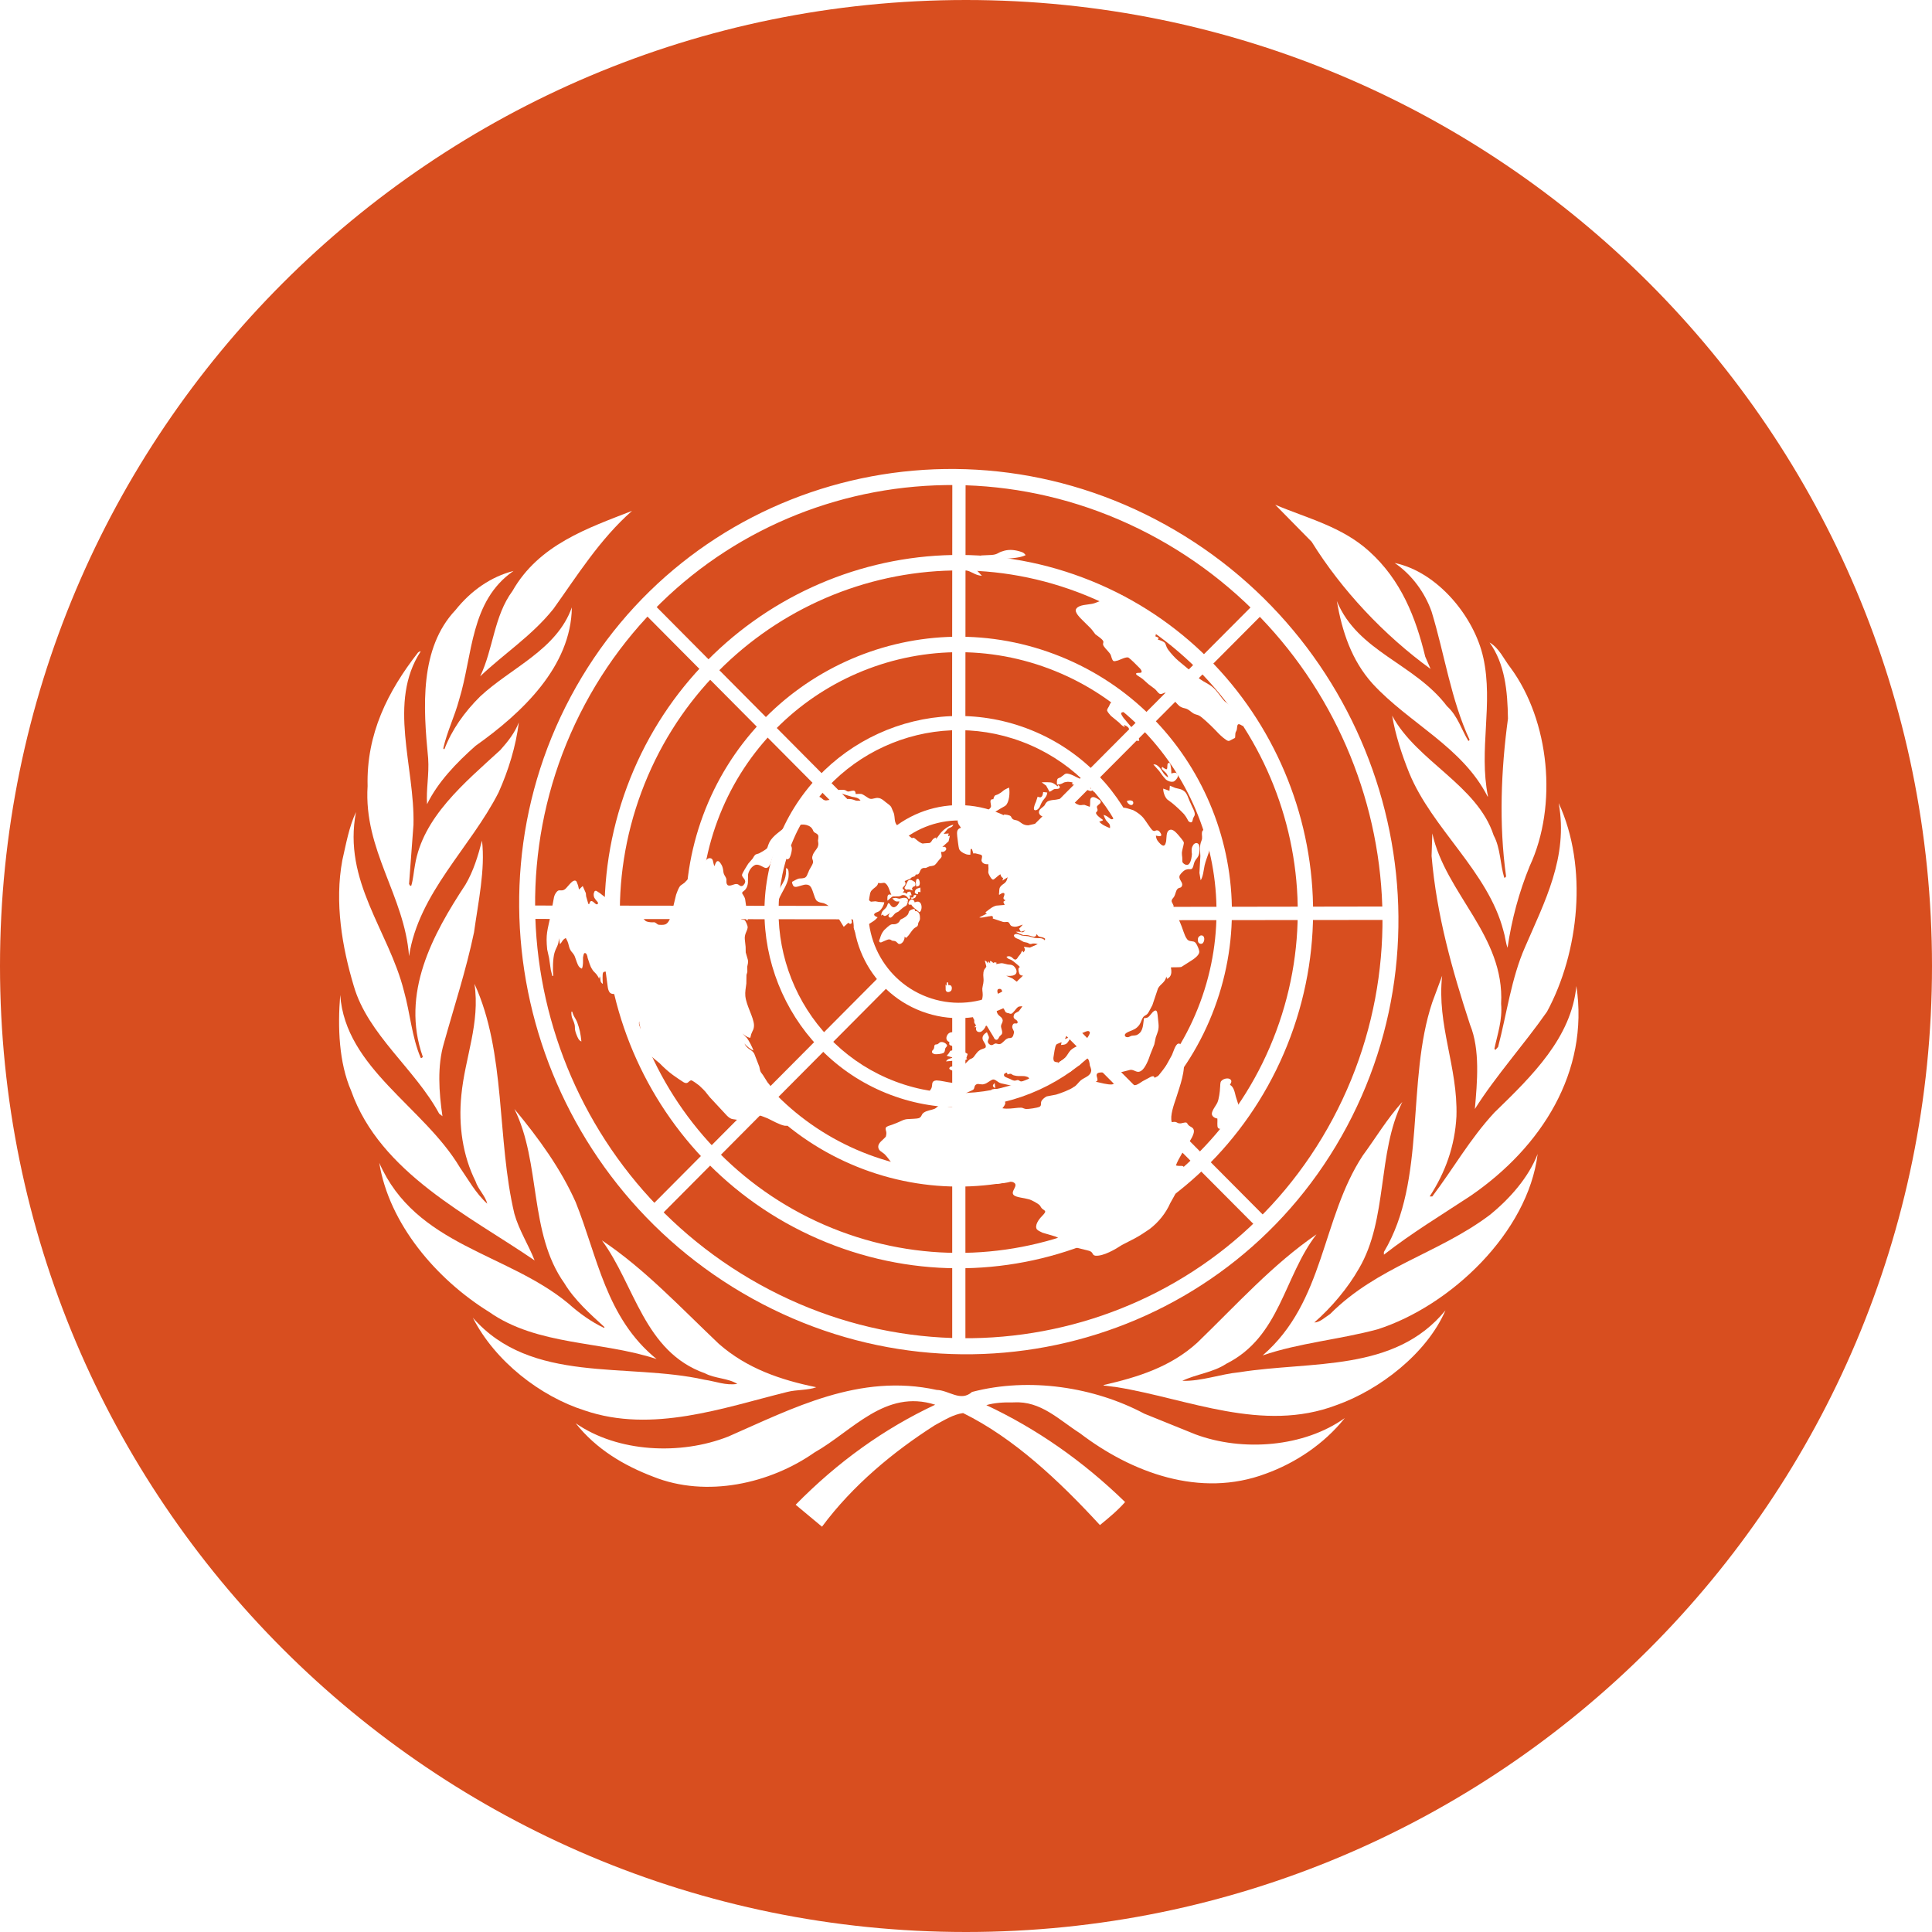 <svg xmlns="http://www.w3.org/2000/svg" xmlns:xlink="http://www.w3.org/1999/xlink" width="100" zoomAndPan="magnify" viewBox="0 0 75 75" height="100" preserveAspectRatio="xMidYMid meet" version="1.0"><defs><clipPath id="0618dc9f2c"><path d="M 37.5 0 C 16.789 0 0 16.789 0 37.5 C 0 58.211 16.789 75 37.5 75 C 58.211 75 75 58.211 75 37.5 C 75 16.789 58.211 0 37.5 0 " clip-rule="nonzero"/></clipPath><clipPath id="6820b77c02"><path d="M 55 31 L 61.719 31 L 61.719 44 L 55 44 Z M 55 31 " clip-rule="nonzero"/></clipPath><clipPath id="c0bfba55c8"><path d="M 22 53 L 53 53 L 53 59.258 L 22 59.258 Z M 22 53 " clip-rule="nonzero"/></clipPath><clipPath id="be0deae50c"><path d="M 53 37 L 61.719 37 L 61.719 49 L 53 49 Z M 53 37 " clip-rule="nonzero"/></clipPath></defs><rect x="-7.5" width="90" fill="#ffffff" y="-7.5" height="90" fill-opacity="1"/><rect x="-7.5" width="90" fill="#ffffff" y="-7.5" height="90" fill-opacity="1"/><rect x="-7.5" width="90" fill="#ffffff" y="-7.5" height="90" fill-opacity="1"/><g clip-path="url(#0618dc9f2c)"><rect x="-7.5" width="90" fill="#d84e1f" y="-7.5" height="90" fill-opacity="1"/></g><path fill="#ffffff" d="M 53.473 51.605 C 52.008 52 50.441 52.129 49.016 52.617 C 51.43 50.535 51.293 47.312 52.902 44.859 C 53.414 44.164 53.84 43.438 54.438 42.777 C 53.457 44.754 53.883 47.32 52.758 49.238 C 52.324 50 51.703 50.742 51.02 51.34 C 51.242 51.332 51.438 51.137 51.637 51.008 C 53.465 49.172 55.852 48.656 57.828 47.168 C 58.617 46.531 59.344 45.699 59.691 44.797 C 59.316 47.844 56.309 50.699 53.473 51.605 Z M 53.473 51.605 " fill-opacity="1" fill-rule="nonzero"/><g clip-path="url(#6820b77c02)"><path fill="#ffffff" d="M 60.055 39.273 C 59.16 40.555 58.078 41.746 57.254 43.051 C 57.344 42.02 57.465 40.75 57.066 39.777 C 56.379 37.672 55.77 35.539 55.574 33.23 L 55.602 32.352 C 56.121 34.707 58.418 36.324 58.273 38.969 C 58.328 39.609 58.129 40.152 58.012 40.715 L 58.051 40.758 L 58.156 40.641 C 58.496 39.344 58.668 37.98 59.199 36.773 C 59.949 35.031 60.891 33.273 60.508 31.176 C 61.652 33.652 61.305 36.961 60.055 39.273 Z M 60.055 39.273 " fill-opacity="1" fill-rule="nonzero"/></g><path fill="#ffffff" d="M 58.645 25.93 C 60.152 27.984 60.48 31.262 59.383 33.621 C 58.973 34.621 58.684 35.688 58.523 36.793 C 58.449 36.602 58.43 36.344 58.363 36.133 C 57.762 33.824 55.594 32.176 54.703 30 C 54.418 29.289 54.176 28.555 54.043 27.781 C 54.996 29.555 57.348 30.473 57.984 32.43 C 58.25 32.922 58.234 33.539 58.395 34.074 C 58.43 34.074 58.465 34.047 58.465 34.012 C 58.184 31.996 58.27 29.887 58.539 27.898 C 58.523 26.82 58.422 25.773 57.824 24.941 C 58.207 25.164 58.379 25.594 58.645 25.93 Z M 58.645 25.93 " fill-opacity="1" fill-rule="nonzero"/><path fill="#ffffff" d="M 57.582 25.531 C 57.977 27.336 57.398 29.09 57.762 30.91 L 57.75 30.926 C 56.773 28.996 54.707 28.086 53.285 26.543 C 52.461 25.629 52.102 24.512 51.895 23.332 C 52.711 25.309 54.91 25.746 56.172 27.414 C 56.594 27.797 56.734 28.328 57.004 28.766 L 57.051 28.723 C 56.324 27.16 56.082 25.406 55.574 23.742 C 55.32 23.02 54.816 22.312 54.141 21.855 C 55.801 22.199 57.234 23.941 57.582 25.535 Z M 57.582 25.531 " fill-opacity="1" fill-rule="nonzero"/><path fill="#ffffff" d="M 53.148 21.398 C 54.398 22.523 54.961 23.98 55.328 25.492 L 55.535 25.969 C 53.723 24.656 52.074 22.895 50.918 21.031 L 49.504 19.594 C 50.746 20.121 52.086 20.438 53.148 21.398 Z M 53.148 21.398 " fill-opacity="1" fill-rule="nonzero"/><path fill="#ffffff" d="M 24.535 19.832 C 23.281 20.938 22.414 22.336 21.484 23.637 C 20.652 24.676 19.586 25.359 18.641 26.254 C 19.152 25.191 19.172 23.918 19.895 22.941 C 20.922 21.137 22.828 20.5 24.535 19.832 Z M 24.535 19.832 " fill-opacity="1" fill-rule="nonzero"/><path fill="#ffffff" d="M 17.684 23.68 C 18.293 22.918 19.066 22.387 19.934 22.164 C 18.246 23.332 18.359 25.422 17.824 27.16 C 17.652 27.805 17.355 28.398 17.207 29.055 L 17.25 29.09 C 17.531 28.344 18.027 27.641 18.641 27.035 C 19.84 25.918 21.613 25.227 22.199 23.578 C 22.172 25.867 20.277 27.668 18.461 28.953 C 17.711 29.617 16.992 30.367 16.578 31.219 C 16.539 30.641 16.664 30.062 16.621 29.441 C 16.426 27.445 16.281 25.164 17.684 23.68 Z M 17.684 23.68 " fill-opacity="1" fill-rule="nonzero"/><path fill="#ffffff" d="M 14.27 30.516 C 14.219 28.488 15.055 26.836 16.23 25.328 C 16.266 25.309 16.289 25.277 16.332 25.285 C 15.039 27.266 16.109 29.762 16.051 32.016 L 15.879 34.32 C 15.906 34.34 15.906 34.406 15.965 34.383 C 16.043 34.125 16.059 33.848 16.109 33.586 C 16.414 31.723 18.02 30.402 19.422 29.117 C 19.723 28.781 19.988 28.441 20.141 28.043 C 20.027 28.973 19.738 29.906 19.355 30.762 C 18.266 32.906 16.25 34.664 15.879 37.117 C 15.703 34.766 14.113 33.008 14.27 30.516 Z M 14.27 30.516 " fill-opacity="1" fill-rule="nonzero"/><path fill="#ffffff" d="M 13.289 33.395 C 13.434 32.762 13.547 32.105 13.82 31.523 C 13.301 34.203 15.09 36.133 15.676 38.453 C 15.922 39.32 15.984 40.254 16.332 41.066 C 16.367 41.086 16.395 41.051 16.414 41.027 C 15.543 38.559 16.801 36.27 18.07 34.34 C 18.379 33.816 18.555 33.234 18.711 32.633 C 18.844 33.746 18.562 35.031 18.402 36.191 C 18.094 37.664 17.633 39.062 17.234 40.492 C 16.969 41.387 17.039 42.395 17.176 43.332 L 17.047 43.23 C 16.117 41.504 14.277 40.16 13.734 38.277 C 13.281 36.773 12.984 35.031 13.289 33.395 Z M 13.289 33.395 " fill-opacity="1" fill-rule="nonzero"/><path fill="#ffffff" d="M 13.207 38.625 C 13.41 41.465 16.445 42.965 17.848 45.312 C 18.18 45.793 18.469 46.324 18.914 46.727 C 18.844 46.426 18.562 46.172 18.461 45.859 C 17.969 44.875 17.789 43.703 17.91 42.512 C 18.047 41.062 18.648 39.715 18.418 38.191 C 19.652 40.871 19.277 44.215 19.969 47.121 C 20.148 47.758 20.516 48.324 20.754 48.93 C 18.219 47.191 14.758 45.535 13.633 42.348 C 13.156 41.25 13.105 39.887 13.207 38.625 Z M 13.207 38.625 " fill-opacity="1" fill-rule="nonzero"/><path fill="#ffffff" d="M 14.723 45.141 C 16.137 48.363 19.68 48.629 22.055 50.594 C 22.492 50.984 22.949 51.312 23.445 51.547 L 23.469 51.52 C 22.922 51.023 22.293 50.457 21.91 49.816 C 20.52 47.867 21.008 45.141 19.969 43.051 C 20.914 44.188 21.773 45.375 22.348 46.668 C 23.195 48.777 23.52 51.16 25.488 52.758 C 23.359 52.051 20.867 52.25 18.988 50.93 C 16.938 49.66 15.105 47.508 14.723 45.141 Z M 14.723 45.141 " fill-opacity="1" fill-rule="nonzero"/><path fill="#ffffff" d="M 18.355 51.152 C 20.625 53.75 24.332 52.883 27.352 53.562 C 27.777 53.621 28.168 53.793 28.621 53.723 C 28.262 53.496 27.762 53.52 27.367 53.312 C 25 52.473 24.652 49.895 23.367 48.152 C 25.012 49.25 26.391 50.73 27.906 52.168 C 28.996 53.125 30.305 53.57 31.688 53.852 C 31.355 53.977 30.922 53.941 30.562 54.035 C 28.082 54.648 25.324 55.652 22.695 54.754 C 20.984 54.211 19.219 52.852 18.355 51.152 Z M 18.355 51.152 " fill-opacity="1" fill-rule="nonzero"/><g clip-path="url(#c0bfba55c8)"><path fill="#ffffff" d="M 49.141 57.207 C 46.586 58.168 43.918 57.16 41.922 55.637 C 41.113 55.121 40.402 54.375 39.355 54.441 C 38.977 54.434 38.609 54.453 38.289 54.547 C 40.227 55.457 42.031 56.707 43.676 58.309 C 43.398 58.629 43.039 58.926 42.699 59.203 C 41.113 57.48 39.355 55.824 37.387 54.855 C 37.004 54.906 36.637 55.141 36.289 55.328 C 34.688 56.348 33.102 57.66 31.91 59.266 L 30.887 58.414 C 32.52 56.75 34.328 55.457 36.305 54.531 C 34.363 53.91 33.094 55.551 31.621 56.383 C 29.902 57.59 27.43 58.156 25.355 57.324 C 24.238 56.898 23.156 56.27 22.348 55.25 C 23.98 56.383 26.414 56.5 28.273 55.766 C 30.766 54.676 33.359 53.297 36.363 53.957 C 36.832 53.965 37.289 54.434 37.734 54.035 C 39.969 53.449 42.496 53.852 44.422 54.879 L 46.402 55.68 C 48.246 56.367 50.629 56.176 52.207 55.047 C 51.395 56.062 50.285 56.793 49.141 57.207 Z M 49.141 57.207 " fill-opacity="1" fill-rule="nonzero"/></g><path fill="#ffffff" d="M 51.879 54.547 C 49.008 55.637 46.121 54.301 43.371 53.852 L 42.844 53.785 L 42.844 53.766 C 44.156 53.465 45.434 53.074 46.48 52.121 C 48.023 50.629 49.395 49.094 51.105 47.918 C 49.836 49.559 49.699 51.891 47.605 52.941 C 47.086 53.285 46.43 53.344 45.895 53.605 C 46.66 53.621 47.359 53.344 48.113 53.27 C 50.926 52.824 54.141 53.281 56.113 50.867 C 55.383 52.551 53.547 53.957 51.879 54.547 Z M 51.879 54.547 " fill-opacity="1" fill-rule="nonzero"/><g clip-path="url(#be0deae50c)"><path fill="#ffffff" d="M 57.094 46.418 C 55.957 47.168 54.809 47.859 53.723 48.707 L 53.723 48.602 C 55.391 45.812 54.574 41.98 55.602 38.906 L 55.984 37.879 C 55.77 39.793 56.598 41.414 56.539 43.332 C 56.48 44.492 56.105 45.52 55.5 46.445 L 55.602 46.445 C 56.418 45.367 57.059 44.219 58.012 43.188 C 59.496 41.75 61 40.273 61.195 38.277 C 61.699 41.609 59.84 44.531 57.094 46.418 Z M 57.094 46.418 " fill-opacity="1" fill-rule="nonzero"/></g><path fill="#ffffff" d="M 36.965 39.152 L 37.477 39.152 L 37.477 52.148 L 36.965 52.148 Z M 36.965 39.152 " fill-opacity="1" fill-rule="evenodd"/><path fill="#ffffff" d="M 34.172 37.875 L 34.535 38.242 L 25.402 47.426 L 25.039 47.059 Z M 34.172 37.875 " fill-opacity="1" fill-rule="evenodd"/><path fill="#ffffff" d="M 33.301 35.168 L 33.301 35.688 L 20.391 35.672 L 20.391 35.152 Z M 33.301 35.168 " fill-opacity="1" fill-rule="evenodd"/><path fill="#ffffff" d="M 34.527 32.664 L 34.164 33.027 L 25.035 23.836 L 25.398 23.473 Z M 34.527 32.664 " fill-opacity="1" fill-rule="evenodd"/><path fill="#ffffff" d="M 37.473 31.594 L 36.957 31.594 L 36.969 18.598 L 37.484 18.598 Z M 37.473 31.594 " fill-opacity="1" fill-rule="evenodd"/><path fill="#ffffff" d="M 40.055 32.836 L 39.691 32.469 L 48.832 23.293 L 49.195 23.656 Z M 40.055 32.836 " fill-opacity="1" fill-rule="evenodd"/><path fill="#ffffff" d="M 41.055 35.727 L 41.051 35.211 L 53.961 35.191 L 53.961 35.711 Z M 41.055 35.727 " fill-opacity="1" fill-rule="evenodd"/><path fill="#ffffff" d="M 39.562 38.375 L 39.926 38.004 L 49.059 47.188 L 48.699 47.555 Z M 39.562 38.375 " fill-opacity="1" fill-rule="evenodd"/><path fill="#ffffff" d="M 42.035 22.422 C 49.145 25.098 52.758 33.078 50.102 40.234 C 47.441 47.395 39.516 51.031 32.406 48.355 C 25.297 45.68 21.684 37.699 24.34 30.543 C 27 23.387 34.926 19.746 42.035 22.422 Z M 41.828 22.984 C 48.629 25.543 52.086 33.18 49.543 40.027 C 47 46.875 39.418 50.355 32.613 47.797 C 25.812 45.234 22.355 37.602 24.898 30.754 C 27.441 23.906 35.023 20.426 41.828 22.984 Z M 41.828 22.984 " fill-opacity="1" fill-rule="evenodd"/><path fill="#ffffff" d="M 40.934 25.395 C 46.414 27.457 49.199 33.609 47.148 39.125 C 45.102 44.645 38.988 47.445 33.512 45.387 C 28.031 43.324 25.246 37.172 27.293 31.652 C 29.34 26.137 35.453 23.332 40.934 25.395 Z M 40.723 25.957 C 45.895 27.902 48.523 33.711 46.59 38.914 C 44.656 44.121 38.891 46.766 33.719 44.82 C 28.547 42.875 25.922 37.07 27.852 31.863 C 29.785 26.656 35.551 24.012 40.723 25.957 Z M 40.723 25.957 " fill-opacity="1" fill-rule="evenodd"/><path fill="#ffffff" d="M 39.863 28.277 C 43.762 29.742 45.746 34.121 44.289 38.051 C 42.828 41.977 38.48 43.973 34.578 42.504 C 30.68 41.035 28.695 36.656 30.156 32.73 C 31.613 28.805 35.961 26.809 39.863 28.277 Z M 39.672 28.793 C 43.289 30.152 45.125 34.215 43.773 37.855 C 42.422 41.496 38.391 43.348 34.77 41.988 C 31.152 40.625 29.316 36.566 30.668 32.922 C 32.02 29.281 36.055 27.43 39.672 28.793 Z M 39.672 28.793 " fill-opacity="1" fill-rule="evenodd"/><path fill="#ffffff" d="M 38.66 31.516 C 40.781 32.316 41.859 34.699 41.066 36.836 C 40.273 38.977 37.906 40.062 35.781 39.262 C 33.66 38.465 32.582 36.078 33.375 33.941 C 34.168 31.805 36.535 30.719 38.66 31.516 Z M 38.449 32.074 C 40.27 32.758 41.191 34.801 40.512 36.629 C 39.832 38.457 37.809 39.387 35.992 38.703 C 34.172 38.02 33.25 35.98 33.93 34.152 C 34.609 32.32 36.633 31.391 38.449 32.074 Z M 38.449 32.074 " fill-opacity="1" fill-rule="evenodd"/><path fill="#ffffff" d="M 45.242 20.371 C 53.555 24.977 56.711 35.445 52.285 43.734 C 47.859 52.027 37.516 55.016 29.203 50.41 C 20.887 45.801 17.73 35.332 22.156 27.043 C 26.582 18.754 36.926 15.762 45.242 20.371 Z M 44.949 20.914 C 52.965 25.355 56.004 35.445 51.738 43.434 C 47.473 51.422 37.504 54.305 29.492 49.863 C 21.477 45.422 18.438 35.336 22.703 27.348 C 26.969 19.355 36.934 16.477 44.949 20.914 Z M 44.949 20.914 " fill-opacity="1" fill-rule="evenodd"/><path fill="#ffffff" d="M 47.258 43.422 C 47.27 43.512 47.238 43.73 47.281 43.781 C 47.324 43.848 47.48 43.832 47.551 43.809 C 47.738 43.738 47.926 43.488 48.016 43.301 C 48.074 43.203 48.117 43.094 48.102 42.969 L 47.973 42.566 C 47.938 42.426 47.895 42.176 47.746 42.117 C 47.758 42.082 47.805 42.023 47.801 41.969 C 47.766 41.809 47.5 41.852 47.406 41.969 C 47.359 42.027 47.375 42.152 47.363 42.223 C 47.359 42.367 47.32 42.66 47.262 42.793 C 47.207 42.922 47.047 43.098 47.043 43.242 C 47.055 43.352 47.168 43.41 47.258 43.422 Z M 38.48 42.305 L 38.527 42.41 C 38.531 42.43 38.551 42.461 38.57 42.461 C 38.688 42.574 38.855 42.309 38.656 42.273 C 38.641 42.273 38.602 42.258 38.586 42.277 C 38.551 42.281 38.516 42.285 38.48 42.305 Z M 38.613 42.043 C 38.531 42.121 38.504 42.18 38.637 42.238 Z M 36.48 40.469 C 36.352 40.59 36.363 40.516 36.297 40.559 C 36.246 40.598 36.289 40.648 36.242 40.727 C 36.227 40.762 36.176 40.785 36.18 40.82 C 36.168 40.875 36.227 40.906 36.281 40.922 C 36.355 40.934 36.566 40.914 36.633 40.871 C 36.699 40.812 36.672 40.742 36.703 40.684 C 36.719 40.664 36.75 40.625 36.766 40.605 C 36.773 40.516 36.582 40.406 36.48 40.469 Z M 41.602 39.918 L 41.621 40.098 L 41.598 40.242 C 41.793 40.207 41.91 40.141 42.082 40.074 C 42.133 40.051 42.234 40.004 42.273 40.035 C 42.332 40.066 42.301 40.125 42.285 40.16 C 42.258 40.234 42.148 40.371 42.102 40.43 C 41.957 40.586 41.746 40.605 41.566 40.766 C 41.469 40.867 41.445 40.957 41.348 41.059 C 41.25 41.156 41.184 41.18 41.133 41.219 C 41.086 41.277 41.125 41.312 41.023 41.375 L 41.082 41.242 C 41.027 41.23 40.957 41.238 40.914 41.188 C 40.891 41.133 40.887 41.082 40.898 41.027 C 40.922 40.914 40.945 40.625 41.008 40.547 C 41.023 40.527 41.16 40.48 41.211 40.457 L 41.188 40.566 C 41.242 40.562 41.328 40.555 41.363 40.535 C 41.449 40.508 41.535 40.32 41.582 40.242 L 41.34 40.336 C 41.383 40.227 41.5 40 41.602 39.918 Z M 36.855 40.453 C 36.82 40.621 36.922 40.555 36.98 40.625 C 37.02 40.656 37.027 40.711 37.031 40.762 L 36.891 40.793 L 36.832 40.891 L 36.75 40.984 L 36.992 41.055 C 36.871 41.102 36.797 41.09 36.723 41.203 L 37.023 41.176 C 37.219 41.18 37.367 41.219 37.551 41.113 L 37.512 41.078 L 37.566 40.914 L 37.434 40.836 L 37.387 40.73 L 37.16 40.465 L 37.086 40.434 C 37.148 40.355 37.277 40.219 37.094 40.18 L 37.004 40.172 L 37.082 40.074 C 36.977 40.066 36.883 40.055 36.805 40.137 C 36.711 40.25 36.707 40.395 36.855 40.453 Z M 36.75 38.141 L 36.746 38.27 L 36.707 38.219 L 36.711 38.434 C 36.742 38.555 36.879 38.508 36.91 38.469 C 36.945 38.449 36.953 38.375 36.949 38.34 C 36.949 38.305 36.926 38.27 36.906 38.254 C 36.867 38.238 36.852 38.238 36.816 38.242 L 36.805 38.137 Z M 22.18 39.277 C 22.176 39.547 22.246 39.543 22.305 39.77 C 22.336 39.895 22.285 39.934 22.383 40.176 C 22.43 40.281 22.461 40.387 22.57 40.43 C 22.539 40.129 22.504 39.949 22.402 39.672 C 22.328 39.5 22.273 39.484 22.215 39.273 Z M 46.605 36.316 C 46.523 36.359 46.492 36.414 46.504 36.504 C 46.496 36.594 46.574 36.66 46.66 36.633 C 46.777 36.586 46.801 36.277 46.605 36.316 Z M 29.895 36.277 C 29.848 36.371 29.84 36.461 29.938 36.523 C 29.93 36.434 29.953 36.344 29.895 36.277 Z M 35.113 36.363 L 35.176 36.41 C 35.305 36.293 35.332 36.215 35.426 36.102 C 35.504 36.004 35.559 36 35.609 35.957 C 35.641 35.918 35.637 35.883 35.648 35.828 C 35.676 35.754 35.727 35.73 35.711 35.605 C 35.719 35.496 35.648 35.344 35.527 35.371 L 35.5 35.285 C 35.445 35.289 35.359 35.312 35.312 35.355 C 35.262 35.395 35.285 35.465 35.223 35.523 C 35.145 35.621 35.004 35.672 34.973 35.691 C 34.922 35.715 34.945 35.766 34.859 35.828 C 34.746 35.91 34.668 35.863 34.602 35.887 C 34.512 35.914 34.387 36.051 34.32 36.109 C 34.227 36.227 34.199 36.301 34.16 36.43 C 34.145 36.469 34.113 36.523 34.137 36.559 C 34.156 36.594 34.211 36.59 34.246 36.566 C 34.312 36.543 34.465 36.457 34.52 36.469 C 34.574 36.465 34.594 36.5 34.633 36.516 C 34.688 36.527 34.723 36.523 34.758 36.539 C 34.797 36.555 34.836 36.605 34.875 36.637 C 34.969 36.68 35.066 36.566 35.094 36.492 C 35.105 36.453 35.121 36.414 35.113 36.363 Z M 35.219 34.984 L 35.219 35.004 L 35.199 34.984 Z M 35.375 35.113 C 35.422 35.219 35.594 35.328 35.691 35.41 C 35.727 35.391 35.742 35.371 35.754 35.332 C 35.797 35.238 35.777 35.059 35.684 35.016 C 35.629 34.984 35.559 35.008 35.508 35.031 C 35.508 35.012 35.484 34.961 35.465 34.945 C 35.324 34.812 35.148 35.188 35.375 35.113 Z M 34.637 34.875 C 34.754 34.992 34.758 35.008 34.914 34.992 C 34.891 35.105 34.75 35.277 34.633 35.199 C 34.559 35.152 34.551 35.082 34.512 35.066 C 34.457 35.035 34.453 35.16 34.418 35.199 C 34.344 35.332 34.219 35.328 34.207 35.543 L 34.273 35.5 C 34.34 35.641 34.469 35.484 34.551 35.441 C 34.535 35.461 34.504 35.5 34.492 35.535 C 34.48 35.59 34.539 35.641 34.59 35.617 C 34.641 35.594 34.703 35.5 34.75 35.457 C 34.801 35.418 34.816 35.418 34.867 35.395 C 34.918 35.355 34.984 35.293 35.031 35.254 C 35.18 35.133 35.188 35.203 35.238 35.02 C 35.234 34.984 35.25 34.965 35.246 34.93 C 35.176 34.773 34.922 34.902 34.902 34.887 L 34.793 34.859 C 34.758 34.848 34.688 34.871 34.637 34.875 Z M 35.453 34.836 L 35.363 34.844 L 35.387 34.898 C 35.492 34.871 35.562 34.863 35.566 34.738 C 35.477 34.746 35.461 34.746 35.453 34.836 Z M 29.883 35.18 L 29.801 35.582 L 29.836 35.758 L 29.91 36.113 C 29.957 36.035 30.039 35.793 30.047 35.703 L 30.066 35.559 C 30.074 35.449 30.086 35.414 30.039 35.309 L 29.926 35.41 L 29.918 35.176 Z M 35.637 34.711 C 35.625 34.605 35.645 34.621 35.734 34.633 L 35.73 34.453 C 35.68 34.477 35.609 34.48 35.562 34.52 C 35.48 34.617 35.492 34.707 35.637 34.711 Z M 35.109 34.473 L 35.172 34.539 C 35.293 34.512 35.332 34.543 35.441 34.57 L 35.398 34.5 L 35.441 34.426 C 35.551 34.414 35.559 34.324 35.512 34.238 C 35.492 34.223 35.457 34.207 35.438 34.191 C 35.246 34.082 35.227 34.246 35.184 34.32 Z M 35.566 34.414 C 35.602 34.41 35.637 34.406 35.672 34.387 C 35.738 34.324 35.699 34.148 35.645 34.117 C 35.586 34.105 35.559 34.16 35.562 34.199 L 35.551 34.254 L 35.559 34.34 Z M 29.883 34.855 C 29.945 34.777 29.969 34.648 29.977 34.559 C 29.859 34.621 29.871 34.73 29.883 34.855 Z M 30.512 33.699 C 30.527 33.859 30.508 34.004 30.453 34.156 C 30.379 34.324 30.207 34.555 30.172 34.719 L 30.133 34.668 C 30.055 34.785 30.047 35.039 30.094 35.16 C 30.191 35.062 30.215 34.934 30.273 34.82 C 30.391 34.574 30.547 34.363 30.605 34.086 C 30.617 34.016 30.629 33.816 30.586 33.746 C 30.566 33.711 30.547 33.715 30.512 33.699 Z M 46.609 34.172 C 46.703 34.039 46.727 33.766 46.762 33.598 C 46.848 33.215 47.023 33.035 46.973 32.555 C 46.961 32.449 46.918 32.234 46.793 32.211 C 46.594 32.191 46.676 32.453 46.664 32.512 C 46.668 32.562 46.656 32.602 46.641 32.637 C 46.555 32.824 46.594 33.039 46.598 33.234 L 46.562 33.887 Z M 43.746 31.098 C 43.75 31.133 43.77 31.152 43.789 31.184 C 43.809 31.203 43.832 31.219 43.852 31.234 C 43.965 31.297 44.023 31.184 43.98 31.113 C 43.957 31.078 43.887 31.07 43.852 31.07 C 43.816 31.074 43.781 31.078 43.746 31.098 Z M 46.391 30.789 C 46.406 30.949 46.473 31.215 46.539 31.352 L 46.695 31.645 L 46.879 32.203 C 46.977 32.086 46.926 31.945 46.895 31.824 C 46.812 31.578 46.699 31.336 46.605 31.109 C 46.539 30.992 46.488 30.871 46.391 30.789 Z M 45.414 30.5 L 45.398 30.699 L 45.156 30.613 C 45.152 30.738 45.211 30.93 45.309 31.031 L 45.504 31.176 C 45.66 31.305 45.82 31.453 45.961 31.602 C 46.082 31.754 46.09 31.805 46.133 31.875 C 46.172 31.906 46.211 31.938 46.262 31.918 C 46.293 31.895 46.305 31.805 46.316 31.766 L 46.375 31.652 C 46.402 31.562 46.332 31.422 46.289 31.336 L 46.172 31.078 C 46.121 30.957 46.094 30.852 46.012 30.75 C 45.871 30.617 45.766 30.629 45.621 30.586 Z M 40.496 30.746 C 40.484 30.816 40.477 30.926 40.391 30.953 C 40.375 30.953 40.301 30.941 40.281 30.926 L 40.215 31.129 C 40.184 31.188 40.129 31.336 40.137 31.391 C 40.129 31.48 40.25 31.469 40.312 31.391 C 40.379 31.332 40.387 31.242 40.434 31.164 C 40.504 31.016 40.641 30.949 40.656 30.766 Z M 45.973 30.07 C 46.027 30.227 46.062 30.242 46.148 30.379 C 46.195 30.465 46.184 30.52 46.289 30.492 C 46.227 30.406 46.051 30.117 45.973 30.07 Z M 38.562 31.027 C 38.363 31.008 38.492 31.23 38.469 31.324 C 38.426 31.418 38.227 31.562 38.129 31.5 C 38.078 31.52 38.023 31.527 37.969 31.512 C 37.914 31.5 37.875 31.469 37.824 31.473 L 37.543 31.676 C 37.492 31.719 37.426 31.762 37.355 31.766 C 37.301 31.77 37.23 31.777 37.199 31.816 C 37.148 31.855 37.195 31.961 37.219 32.012 L 37.305 32.133 C 37.133 32.184 37.145 32.309 37.16 32.469 C 37.172 32.559 37.207 32.879 37.23 32.949 C 37.258 33.035 37.375 33.113 37.465 33.145 C 37.523 33.176 37.613 33.184 37.668 33.18 L 37.68 32.961 L 37.73 32.957 L 37.785 33.133 C 37.805 33.129 37.84 33.129 37.855 33.125 L 38.078 33.18 C 38.098 33.195 38.098 33.195 38.117 33.211 C 38.141 33.262 38.098 33.355 38.102 33.41 C 38.133 33.531 38.262 33.559 38.367 33.547 C 38.363 33.691 38.379 33.656 38.371 33.746 C 38.379 33.836 38.324 33.84 38.434 34.027 C 38.457 34.062 38.5 34.148 38.555 34.145 C 38.609 34.137 38.719 34.004 38.836 33.938 C 38.863 34.023 38.867 34.043 38.941 34.09 L 38.914 34.184 L 39.117 34.055 C 39.059 34.332 38.941 34.27 38.82 34.441 C 38.773 34.539 38.801 34.625 38.777 34.719 L 38.797 34.734 L 38.863 34.691 L 38.914 34.668 C 39.07 34.637 38.949 34.828 38.953 34.863 C 38.957 34.918 38.996 34.93 39.035 34.945 L 38.949 35.008 L 39 35.129 L 38.68 35.156 C 38.523 35.191 38.395 35.309 38.262 35.41 L 38.266 35.449 L 38.32 35.461 L 38.016 35.613 C 38.109 35.641 38.227 35.594 38.316 35.586 C 38.402 35.562 38.387 35.582 38.492 35.555 L 38.547 35.586 L 38.539 35.656 L 38.926 35.785 C 39.02 35.812 39.086 35.77 39.145 35.801 C 39.219 35.848 39.191 35.941 39.32 35.965 C 39.469 36.004 39.586 35.922 39.707 35.895 L 39.562 36.051 L 39.629 36.172 L 39.801 36.117 C 39.672 36.258 39.68 36.148 39.434 36.172 C 39.488 36.203 39.656 36.277 39.695 36.289 C 39.785 36.32 39.836 36.277 39.965 36.32 C 40.074 36.348 40.207 36.426 40.246 36.258 C 40.266 36.293 40.289 36.328 40.309 36.344 C 40.363 36.375 40.398 36.371 40.453 36.383 C 40.527 36.395 40.699 36.508 40.691 36.598 C 40.676 36.617 40.66 36.637 40.645 36.656 C 40.621 36.602 40.598 36.551 40.555 36.5 C 40.453 36.383 40.301 36.434 40.172 36.41 L 39.914 36.344 L 39.715 36.324 C 39.609 36.316 39.547 36.25 39.441 36.258 C 39.406 36.262 39.355 36.285 39.359 36.32 C 39.363 36.355 39.402 36.391 39.422 36.406 C 39.535 36.469 39.492 36.418 39.668 36.527 C 39.762 36.59 39.797 36.57 39.887 36.598 L 39.98 36.645 C 40.055 36.656 40.07 36.617 40.141 36.629 C 40.176 36.625 40.25 36.637 40.285 36.652 L 39.98 36.785 L 39.746 36.754 C 39.793 36.859 39.812 36.875 39.73 36.973 L 39.688 36.902 C 39.641 36.961 39.645 36.996 39.598 37.055 L 39.52 37.152 C 39.504 37.191 39.457 37.25 39.422 37.25 C 39.371 37.258 39.309 37.191 39.27 37.156 C 39.191 37.109 39.156 37.113 39.07 37.141 C 39.137 37.242 39.168 37.219 39.262 37.266 C 39.34 37.312 39.535 37.477 39.598 37.543 C 39.578 37.543 39.562 37.547 39.547 37.582 C 39.516 37.621 39.551 37.781 39.59 37.832 C 39.629 37.863 39.668 37.879 39.719 37.871 L 39.512 38.07 C 39.602 38.098 39.637 38.078 39.715 38.145 L 39.539 38.16 L 39.305 37.984 L 39.062 37.879 C 39.152 37.887 39.293 37.895 39.379 37.848 C 39.531 37.766 39.457 37.59 39.34 37.492 C 39.266 37.445 39.211 37.449 39.121 37.441 C 39.051 37.43 38.938 37.387 38.867 37.391 L 38.672 37.426 L 38.688 37.371 C 38.629 37.359 38.609 37.344 38.562 37.383 C 38.504 37.336 38.5 37.316 38.43 37.305 L 38.438 37.395 L 38.359 37.312 L 38.352 37.402 C 38.305 37.336 38.305 37.316 38.23 37.289 L 38.289 37.516 L 38.262 37.574 C 38.164 37.652 38.164 37.832 38.176 37.941 C 38.199 38.156 38.152 38.211 38.133 38.375 C 38.129 38.504 38.168 38.555 38.137 38.738 C 38.125 38.809 38.059 39.012 38.027 39.07 L 37.949 39.168 L 37.891 39.281 C 37.859 39.336 37.812 39.379 37.781 39.434 C 37.754 39.508 37.793 39.543 37.812 39.574 C 37.844 39.68 37.77 39.652 37.891 39.805 L 37.828 39.879 L 37.898 39.875 C 37.859 40.004 37.941 40.086 38.062 40.059 C 38.148 40.031 38.242 39.914 38.27 39.824 L 38.305 39.82 L 38.543 40.211 C 38.582 40.262 38.594 40.352 38.668 40.363 C 38.738 40.375 38.766 40.301 38.797 40.242 C 38.828 40.203 38.859 40.184 38.891 40.145 C 38.938 40.051 38.852 39.914 38.859 39.824 C 38.867 39.75 38.918 39.711 38.926 39.621 C 38.914 39.496 38.82 39.465 38.758 39.398 C 38.699 39.332 38.691 39.262 38.68 39.172 C 38.66 38.977 38.762 38.914 38.781 38.75 C 38.785 38.641 38.727 38.574 38.719 38.504 C 38.711 38.449 38.723 38.395 38.777 38.391 C 38.898 38.359 38.914 38.504 38.922 38.594 L 38.906 38.773 C 38.898 38.848 38.867 38.902 38.875 38.992 C 38.902 39.062 38.941 39.113 38.965 39.164 C 39.008 39.215 39.012 39.27 39.051 39.301 C 39.09 39.316 39.109 39.332 39.145 39.328 C 39.184 39.344 39.219 39.359 39.254 39.355 C 39.34 39.328 39.43 39.16 39.512 39.098 C 39.562 39.059 39.633 39.07 39.688 39.062 C 39.656 39.121 39.578 39.219 39.547 39.258 C 39.48 39.301 39.359 39.328 39.352 39.438 C 39.316 39.586 39.508 39.566 39.504 39.691 C 39.496 39.785 39.359 39.672 39.316 39.781 C 39.258 39.895 39.336 39.961 39.363 40.047 C 39.371 40.102 39.34 40.156 39.328 40.215 C 39.254 40.348 39.191 40.262 39.09 40.324 C 39.004 40.367 38.914 40.504 38.828 40.527 C 38.758 40.551 38.699 40.504 38.645 40.508 C 38.574 40.516 38.516 40.629 38.398 40.531 C 38.277 40.414 38.414 40.352 38.387 40.246 L 38.312 40.07 C 38.211 40.133 38.113 40.215 38.148 40.355 C 38.195 40.477 38.312 40.574 38.254 40.672 C 38.203 40.711 38.098 40.719 38.016 40.781 C 37.914 40.844 37.809 41.035 37.777 41.055 C 37.727 41.098 37.672 41.102 37.625 41.141 L 37.445 41.32 C 37.43 41.34 37.43 41.34 37.414 41.359 L 37.195 41.289 L 37.207 41.414 C 37.117 41.422 37.117 41.422 37.047 41.41 C 36.992 41.395 36.883 41.387 36.855 41.461 C 36.824 41.52 36.973 41.559 37.012 41.574 C 37.234 41.68 37.281 41.93 37.184 42.027 C 37.117 42.086 37.008 42.043 36.934 42.031 C 36.77 42.012 36.516 41.945 36.352 41.941 C 36.141 41.961 36.207 42.098 36.168 42.211 C 36.156 42.281 36.09 42.324 36.078 42.379 C 36.062 42.398 36.066 42.418 36.066 42.434 C 36.066 42.418 36.125 42.645 36.121 42.629 C 36.148 42.695 36.273 42.688 36.344 42.699 C 36.438 42.727 36.461 42.777 36.535 42.824 C 36.609 42.852 36.645 42.832 36.715 42.809 C 36.871 42.793 37.023 42.871 37.258 42.742 C 37.312 42.719 37.359 42.676 37.375 42.641 C 37.422 42.582 37.398 42.531 37.461 42.469 C 37.543 42.391 37.699 42.359 37.785 42.297 C 37.848 42.238 37.801 42.133 37.922 42.086 C 38.008 42.062 38.105 42.125 38.223 42.078 C 38.328 42.051 38.441 41.934 38.547 41.906 C 38.652 41.895 38.719 42.016 38.863 42.055 L 39.449 42.184 C 39.469 42.18 39.504 42.195 39.523 42.211 C 39.68 42.344 39.453 42.398 39.367 42.426 C 39.301 42.449 39.281 42.449 39.211 42.457 C 39.23 42.473 39.23 42.492 39.25 42.508 C 39.328 42.535 39.508 42.555 39.57 42.496 C 39.605 42.457 39.602 42.422 39.594 42.367 C 39.664 42.344 39.695 42.324 39.723 42.246 C 39.719 42.195 39.695 42.145 39.746 42.102 C 39.777 42.062 39.848 42.059 39.898 42.051 C 39.816 41.953 39.75 41.992 39.641 41.984 C 39.586 41.973 39.566 41.938 39.512 41.926 C 39.457 41.93 39.41 41.969 39.336 41.941 C 39.277 41.93 39.219 41.879 39.164 41.867 C 39.109 41.836 38.965 41.812 38.973 41.723 C 38.984 41.684 39 41.664 39.035 41.66 C 39.051 41.641 39.07 41.641 39.09 41.641 L 39.113 41.711 C 39.301 41.637 39.242 41.734 39.402 41.754 C 39.551 41.797 39.723 41.742 39.871 41.801 C 39.965 41.828 39.934 41.887 40.016 41.969 C 40.113 42.051 40.254 42.02 40.375 42.008 C 40.363 42.027 40.344 42.031 40.344 42.047 C 40.316 42.105 40.355 42.137 40.391 42.152 C 40.523 42.23 40.723 42.066 40.555 41.992 L 40.824 41.859 C 40.695 41.801 40.629 41.859 40.457 41.75 C 40.543 41.742 40.562 41.738 40.629 41.68 L 40.637 41.605 L 40.926 41.457 C 40.832 41.605 40.938 41.562 40.973 41.723 C 41.059 41.715 41.168 41.738 41.258 41.73 C 41.328 41.707 41.516 41.637 41.566 41.594 C 41.613 41.555 41.625 41.5 41.676 41.461 L 41.879 41.367 C 41.961 41.309 42.027 41.23 42.09 41.152 C 42.121 41.113 42.152 41.074 42.207 41.086 C 42.281 41.117 42.301 41.297 42.309 41.367 C 42.332 41.418 42.355 41.488 42.363 41.543 C 42.352 41.777 42.105 41.816 41.957 41.938 C 41.859 42.02 41.785 42.152 41.684 42.195 C 41.551 42.301 41.172 42.441 41 42.492 L 40.633 42.562 C 40.547 42.605 40.449 42.688 40.422 42.762 C 40.395 42.836 40.438 42.922 40.355 42.965 C 40.27 43.008 39.918 43.059 39.828 43.051 C 39.684 43.027 39.73 42.984 39.52 43.004 C 39.324 43.023 39.113 43.059 38.914 43.023 C 38.945 42.984 39.008 42.906 39.02 42.852 C 39.035 42.812 39.016 42.797 39.012 42.762 C 39.008 42.746 39.004 42.711 38.984 42.691 C 38.945 42.641 38.805 42.656 38.75 42.66 C 38.629 42.688 38.648 42.723 38.457 42.742 L 37.805 42.816 C 37.484 42.848 37.23 42.977 37.109 42.988 C 37.02 42.996 36.82 42.977 36.73 42.949 C 36.652 42.922 36.574 42.855 36.492 42.898 C 36.406 42.926 36.375 43 36.273 43.047 C 36.172 43.09 35.977 43.109 35.863 43.191 C 35.746 43.273 35.805 43.34 35.672 43.406 C 35.602 43.43 35.371 43.434 35.281 43.441 C 35.086 43.441 34.988 43.523 34.816 43.59 L 34.625 43.664 C 34.559 43.688 34.418 43.719 34.391 43.773 C 34.359 43.832 34.402 43.898 34.406 43.953 C 34.414 44.008 34.402 44.062 34.391 44.117 C 34.297 44.25 34.059 44.363 34.098 44.559 C 34.129 44.68 34.203 44.691 34.34 44.805 C 34.52 44.988 34.652 45.246 34.848 45.391 C 35.098 45.566 35.461 45.785 35.77 45.848 L 36.309 45.871 C 36.598 45.898 36.82 45.969 37.121 45.957 L 37.789 45.844 C 37.93 45.832 38.141 45.793 38.285 45.836 C 38.434 45.875 38.461 45.98 38.727 45.957 L 39.098 45.906 C 39.184 45.879 39.254 45.855 39.348 45.902 C 39.574 46.023 39.188 46.258 39.363 46.402 C 39.461 46.484 39.785 46.508 39.918 46.551 C 40.008 46.562 40.289 46.715 40.352 46.781 C 40.391 46.816 40.395 46.852 40.438 46.902 C 40.477 46.953 40.57 46.98 40.574 47.031 C 40.582 47.086 40.465 47.188 40.434 47.227 C 40.336 47.324 40.148 47.574 40.254 47.727 C 40.297 47.777 40.41 47.82 40.465 47.852 L 40.98 48.004 C 41.207 48.094 41.223 48.27 41.359 48.367 C 41.457 48.43 41.613 48.414 41.742 48.422 L 42.273 48.555 C 42.457 48.609 42.379 48.723 42.523 48.746 C 42.832 48.773 43.301 48.496 43.551 48.332 L 44.059 48.07 C 44.262 47.961 44.445 47.836 44.629 47.711 C 44.977 47.445 45.258 47.094 45.43 46.703 C 45.488 46.59 45.656 46.32 45.668 46.25 C 45.691 46.137 45.578 46.078 45.621 45.984 C 45.68 45.852 45.91 45.668 45.965 45.52 C 46.012 45.441 45.996 45.32 45.922 45.27 C 45.848 45.242 45.797 45.281 45.648 45.242 C 45.762 44.945 45.961 44.656 46.129 44.387 C 46.207 44.273 46.344 44.062 46.348 43.918 C 46.348 43.758 46.203 43.75 46.145 43.684 C 46.086 43.637 46.098 43.598 46.062 43.582 C 45.988 43.555 45.867 43.621 45.797 43.609 C 45.742 43.613 45.703 43.582 45.668 43.566 C 45.609 43.535 45.543 43.559 45.488 43.562 C 45.41 43.32 45.574 42.871 45.656 42.629 C 45.816 42.113 46.027 41.59 45.949 41.039 L 45.867 40.613 C 45.848 40.559 45.805 40.492 45.734 40.516 C 45.629 40.543 45.539 40.859 45.496 40.953 L 45.258 41.387 C 45.195 41.484 45.156 41.613 45.074 41.691 C 45.008 41.754 44.906 41.797 44.82 41.84 C 44.793 41.754 44.742 41.777 44.676 41.801 L 44.355 41.973 C 44.289 42.016 44.156 42.117 44.066 42.125 C 43.996 42.133 43.957 42.082 43.852 42.109 C 43.781 42.117 43.66 42.164 43.605 42.148 C 43.531 42.137 43.453 42.074 43.383 42.062 C 43.328 42.047 43.223 42.074 43.172 42.098 C 42.996 42.113 42.719 42.031 42.535 41.992 C 42.57 41.973 42.605 41.969 42.602 41.934 C 42.625 41.844 42.484 41.691 42.66 41.641 C 42.676 41.641 42.711 41.637 42.73 41.633 L 43.031 41.625 L 43.207 41.59 C 43.297 41.602 43.32 41.652 43.445 41.641 L 43.879 41.531 C 44.055 41.516 44.129 41.688 44.312 41.562 C 44.461 41.461 44.602 41.105 44.652 40.938 L 44.809 40.547 L 44.867 40.27 C 44.938 40.066 44.996 39.973 44.973 39.738 L 44.938 39.398 C 44.922 39.258 44.891 39.152 44.746 39.293 C 44.633 39.41 44.594 39.539 44.414 39.52 C 44.367 39.738 44.395 40.023 44.176 40.152 C 44.094 40.215 44.004 40.188 43.918 40.211 C 43.863 40.234 43.797 40.277 43.762 40.262 C 43.707 40.266 43.668 40.234 43.664 40.18 C 43.672 40.109 43.793 40.062 43.844 40.039 C 44.016 39.969 44.102 39.945 44.227 39.789 C 44.305 39.672 44.312 39.582 44.375 39.488 C 44.438 39.41 44.492 39.422 44.555 39.344 C 44.602 39.285 44.691 39.098 44.734 39.023 L 44.953 38.371 C 45.055 38.184 45.23 38.148 45.277 37.91 L 45.305 38 C 45.492 37.91 45.488 37.73 45.453 37.555 C 45.559 37.543 45.773 37.559 45.863 37.535 L 46.262 37.281 C 46.363 37.219 46.527 37.094 46.551 36.984 C 46.582 36.91 46.465 36.668 46.426 36.617 C 46.402 36.586 46.383 36.57 46.348 36.555 C 46.254 36.527 46.133 36.555 46.066 36.434 C 45.984 36.336 45.891 35.984 45.824 35.844 C 45.68 35.48 45.668 35.555 45.598 35.414 C 45.555 35.328 45.562 35.238 45.555 35.148 C 45.527 35.078 45.488 35.027 45.484 34.992 C 45.477 34.922 45.523 34.883 45.57 34.824 C 45.648 34.691 45.637 34.582 45.715 34.504 C 45.781 34.445 45.84 34.477 45.867 34.418 C 45.977 34.266 45.715 34.145 45.801 33.973 C 45.848 33.898 45.977 33.762 46.066 33.754 C 46.133 33.727 46.191 33.758 46.258 33.734 C 46.324 33.691 46.332 33.566 46.359 33.492 C 46.426 33.305 46.535 33.312 46.562 33.059 C 46.57 32.969 46.574 32.844 46.531 32.773 C 46.449 32.672 46.332 32.758 46.305 32.832 C 46.242 32.926 46.258 33.051 46.27 33.156 C 46.262 33.266 46.242 33.414 46.18 33.508 C 46.105 33.641 45.953 33.547 45.91 33.48 C 45.891 33.445 45.902 33.406 45.898 33.371 C 45.902 33.227 45.859 33.176 45.895 33.012 C 45.906 32.938 45.973 32.734 45.953 32.699 C 45.945 32.648 45.785 32.465 45.742 32.414 C 45.664 32.332 45.52 32.145 45.383 32.23 C 45.266 32.293 45.289 32.527 45.27 32.652 C 45.258 32.711 45.234 32.82 45.18 32.824 C 45.148 32.844 45.086 32.797 45.051 32.766 C 44.949 32.664 44.887 32.598 44.871 32.438 C 44.926 32.449 45.074 32.492 45.082 32.418 C 45.074 32.348 44.992 32.23 44.922 32.234 C 44.848 32.223 44.84 32.297 44.742 32.234 C 44.664 32.168 44.488 31.879 44.406 31.777 C 44.305 31.645 44.148 31.531 43.996 31.453 C 43.906 31.426 43.609 31.309 43.523 31.371 C 43.492 31.391 43.496 31.445 43.484 31.484 C 43.465 31.469 43.445 31.449 43.41 31.453 C 43.281 31.43 43.242 31.578 43.234 31.668 C 43.238 31.703 43.246 31.773 43.195 31.797 C 43.145 31.82 43.105 31.789 43.066 31.754 C 42.969 31.691 42.969 31.672 42.84 31.633 C 42.863 31.699 42.891 31.77 42.934 31.84 C 43.035 31.973 43.105 31.969 43.09 32.148 C 42.941 32.09 42.773 32.016 42.672 31.898 L 42.809 31.852 L 42.805 31.816 C 42.746 31.785 42.555 31.641 42.547 31.566 C 42.539 31.516 42.609 31.508 42.605 31.453 C 42.617 31.398 42.562 31.367 42.59 31.293 C 42.637 31.234 42.738 31.191 42.73 31.117 C 42.727 31.082 42.688 31.051 42.648 31.035 C 42.574 30.988 42.438 30.895 42.359 30.973 C 42.293 31.031 42.34 31.152 42.305 31.32 C 42.25 31.305 42.156 31.262 42.102 31.246 C 42.027 31.234 41.945 31.281 41.852 31.234 C 41.719 31.191 41.676 31.09 41.562 31.043 C 41.355 30.953 41.184 31.008 40.992 31.043 C 40.902 31.051 40.762 31.062 40.676 31.105 C 40.609 31.148 40.578 31.207 40.551 31.262 C 40.473 31.359 40.316 31.41 40.332 31.551 C 40.363 31.676 40.469 31.684 40.508 31.715 L 40.621 31.941 C 40.5 31.969 40.441 31.938 40.336 31.945 L 39.918 32.039 C 39.703 32.039 39.637 31.922 39.508 31.859 C 39.434 31.832 39.379 31.836 39.324 31.805 C 39.262 31.758 39.258 31.703 39.238 31.688 C 39.195 31.637 39.016 31.617 38.965 31.621 C 38.969 31.656 38.969 31.676 38.938 31.715 C 38.91 31.77 38.758 31.855 38.688 31.863 C 38.652 31.883 38.598 31.871 38.559 31.855 L 38.57 31.781 C 38.578 31.691 38.527 31.695 38.457 31.723 C 38.352 31.75 38.289 31.824 38.207 31.887 C 38.238 31.832 38.266 31.758 38.312 31.699 C 38.375 31.637 38.465 31.613 38.547 31.57 L 38.816 31.402 C 38.883 31.359 38.984 31.312 39.035 31.273 C 39.18 31.152 39.211 30.77 39.172 30.574 C 38.898 30.691 38.973 30.703 38.789 30.809 C 38.723 30.852 38.684 30.855 38.633 30.875 C 38.586 30.918 38.574 30.973 38.562 31.027 Z M 40.438 30.371 L 40.613 30.5 L 40.742 30.738 C 40.848 30.695 40.859 30.656 40.93 30.633 C 40.961 30.613 41.184 30.664 41.133 30.523 C 41.113 30.508 41.094 30.492 41.074 30.477 L 41.062 30.531 C 41.004 30.484 40.926 30.418 40.848 30.387 C 40.773 30.359 40.523 30.363 40.438 30.371 Z M 41.035 30.461 C 41.281 30.438 41.242 30.371 41.383 30.359 C 41.449 30.336 41.559 30.359 41.633 30.371 L 41.621 30.445 C 41.773 30.504 41.762 30.414 41.871 30.441 C 41.984 30.484 42.051 30.621 42.238 30.676 C 42.312 30.707 42.348 30.723 42.414 30.68 C 42.457 30.746 42.477 30.746 42.547 30.738 C 42.555 30.648 42.605 30.625 42.582 30.574 C 42.559 30.523 42.375 30.449 42.355 30.629 C 42.293 30.547 42.328 30.523 42.305 30.473 C 42.242 30.391 42.117 30.383 42.031 30.406 C 41.992 30.23 42.016 30.281 41.77 30.16 C 41.695 30.113 41.527 30.039 41.438 30.031 C 41.328 30.02 41.301 30.094 41.215 30.141 C 41.168 30.199 41.113 30.184 41.062 30.227 C 41.016 30.285 41.027 30.391 41.035 30.461 Z M 44.773 29.676 L 44.996 29.926 C 45.078 30.043 45.164 30.16 45.262 30.262 C 45.34 30.324 45.453 30.367 45.559 30.34 C 45.625 30.316 45.836 30.102 45.664 30.008 C 45.609 29.977 45.523 30.02 45.469 30.023 C 45.473 29.898 45.465 29.828 45.438 29.703 C 45.434 29.668 45.426 29.598 45.355 29.621 C 45.27 29.664 45.371 29.926 45.238 29.848 L 45.18 29.816 L 45.121 29.77 C 45.059 29.848 45.133 29.875 45.195 29.941 C 45.273 30.008 45.332 30.074 45.344 30.18 C 45.152 30.055 45.141 29.945 45.016 29.797 C 44.938 29.715 44.879 29.664 44.773 29.676 Z M 45.539 29.496 C 45.586 29.617 45.777 29.891 45.906 29.93 C 45.82 29.777 45.707 29.555 45.539 29.496 Z M 32.449 30.805 C 32.504 30.801 32.574 30.793 32.609 30.789 L 33.07 30.93 C 33.199 30.953 33.324 30.961 33.406 31.078 C 33.176 31.102 33.227 31.059 33.043 31.023 C 32.883 31 32.832 31.039 32.707 31.035 C 32.633 31.023 32.598 31.008 32.543 30.996 L 32.066 31.074 C 31.941 31.066 31.914 30.98 31.84 30.949 C 31.766 30.902 31.695 30.926 31.629 30.969 C 31.508 31.016 31.391 31.098 31.277 31.18 C 31.059 31.328 30.809 31.492 30.652 31.707 C 30.547 31.859 30.574 31.945 30.465 32.102 C 30.355 32.238 30.102 32.367 29.93 32.598 C 29.805 32.773 29.816 32.879 29.77 32.938 C 29.734 32.977 29.52 33.105 29.465 33.129 C 29.414 33.148 29.363 33.156 29.328 33.176 C 29.281 33.215 29.25 33.273 29.219 33.328 L 29.047 33.527 C 29 33.602 28.816 33.887 28.805 33.961 C 28.801 34.086 29.004 34.141 28.898 34.312 C 28.883 34.332 28.867 34.352 28.852 34.371 C 28.734 34.453 28.703 34.332 28.613 34.32 C 28.504 34.293 28.34 34.434 28.242 34.355 C 28.18 34.289 28.207 34.195 28.199 34.125 C 28.172 34.035 28.133 34.004 28.105 33.934 C 28.062 33.848 28.098 33.684 27.973 33.516 C 27.91 33.414 27.832 33.383 27.777 33.516 L 27.734 33.625 C 27.664 33.469 27.703 33.34 27.578 33.316 C 27.414 33.293 27.363 33.496 27.27 33.613 C 27.031 33.906 26.992 33.871 26.812 34.016 L 26.57 34.27 L 26.422 34.375 C 26.34 34.453 26.289 34.621 26.246 34.734 L 26.074 35.449 C 26.035 35.598 25.973 35.84 25.816 35.887 C 25.766 35.91 25.605 35.906 25.551 35.895 C 25.492 35.863 25.453 35.812 25.398 35.801 C 25.344 35.805 25.203 35.816 25.07 35.758 C 24.992 35.691 24.887 35.559 24.812 35.527 C 24.738 35.5 24.668 35.504 24.598 35.512 C 24.508 35.52 24.387 35.531 24.312 35.52 C 24.129 35.465 24.008 35.188 23.941 35.031 C 23.914 34.961 23.867 34.859 23.812 34.828 C 23.73 34.762 23.637 34.879 23.547 34.852 C 23.473 34.84 23.312 34.672 23.219 34.629 C 23.199 34.613 23.141 34.562 23.105 34.586 C 23.07 34.586 23.062 34.66 23.047 34.699 C 23.043 34.844 23.086 34.875 23.164 34.977 C 23.184 34.992 23.246 35.059 23.195 35.098 C 23.113 35.16 22.996 34.883 22.902 35.016 C 22.891 35.055 22.891 35.07 22.875 35.09 L 22.84 35.094 L 22.754 34.797 L 22.742 34.672 L 22.621 34.395 L 22.477 34.531 L 22.441 34.375 L 22.395 34.254 C 22.367 34.164 22.293 34.172 22.227 34.215 C 22.098 34.316 22.004 34.469 21.922 34.527 C 21.82 34.594 21.746 34.547 21.676 34.57 C 21.594 34.613 21.531 34.727 21.508 34.82 L 21.371 35.551 C 21.254 36.121 21.18 36.254 21.242 36.859 L 21.316 37.195 L 21.383 37.656 L 21.441 37.887 L 21.477 37.883 C 21.453 37.648 21.461 37.219 21.523 36.996 C 21.59 36.758 21.691 36.711 21.695 36.422 L 21.738 36.652 C 21.836 36.555 21.828 36.48 21.965 36.414 C 22.008 36.5 22.027 36.52 22.059 36.625 C 22.086 36.711 22.09 36.781 22.137 36.867 C 22.18 36.953 22.219 36.969 22.262 37.039 C 22.305 37.086 22.328 37.176 22.355 37.246 C 22.402 37.367 22.441 37.562 22.59 37.602 C 22.648 37.469 22.629 37.309 22.633 37.164 C 22.645 37.129 22.652 37.02 22.688 37 C 22.773 36.973 22.809 37.133 22.812 37.184 C 22.863 37.324 22.902 37.5 22.984 37.621 C 23.07 37.773 23.141 37.75 23.258 37.992 L 23.281 37.898 C 23.332 38.02 23.27 38.117 23.402 38.195 C 23.395 38.125 23.379 37.82 23.41 37.762 C 23.426 37.723 23.477 37.719 23.512 37.715 L 23.594 38.32 C 23.602 38.391 23.629 38.48 23.672 38.531 C 23.77 38.629 23.887 38.547 23.934 38.633 L 24 38.949 C 24.062 39.18 24.145 39.461 24.238 39.668 C 24.309 39.824 24.402 40.031 24.523 40.145 C 24.562 40.195 24.625 40.262 24.691 40.238 C 24.762 40.215 24.734 40.125 24.746 40.07 C 24.758 40 24.789 39.977 24.801 39.922 C 24.809 39.832 24.781 39.727 24.824 39.652 C 24.801 39.762 24.84 39.773 24.852 39.883 C 24.867 40.023 24.902 40.184 24.953 40.324 C 25.027 40.531 25.082 40.727 25.211 40.914 C 25.293 41.031 25.488 41.176 25.605 41.273 C 25.766 41.438 25.926 41.586 26.121 41.73 L 26.352 41.891 L 26.543 42.016 C 26.715 42.109 26.73 41.945 26.836 41.938 C 26.891 41.949 27.086 42.094 27.145 42.141 C 27.441 42.422 27.344 42.34 27.551 42.59 L 28.016 43.09 C 28.133 43.203 28.281 43.426 28.445 43.445 L 28.609 43.469 C 28.789 43.508 28.996 43.578 29.184 43.523 C 29.254 43.516 29.305 43.477 29.336 43.438 C 29.383 43.379 29.41 43.305 29.48 43.301 C 29.555 43.312 29.723 43.387 29.797 43.414 C 29.988 43.504 30.254 43.66 30.453 43.699 C 30.652 43.734 30.797 43.578 30.766 43.434 C 30.715 43.297 30.504 43.152 30.391 42.93 C 30.281 42.742 30.203 42.531 30.078 42.363 L 29.793 42.012 L 29.621 41.738 L 29.535 41.621 C 29.512 41.586 29.484 41.461 29.477 41.41 L 29.281 40.906 C 29.191 40.734 29.012 40.75 28.898 40.508 C 28.98 40.609 29.137 40.738 29.25 40.781 C 29.199 40.641 29.086 40.418 29 40.301 L 28.82 40.117 C 28.918 40.199 28.996 40.266 29.125 40.289 L 29.164 40.141 C 29.219 39.992 29.27 39.969 29.27 39.789 C 29.254 39.484 28.973 39.043 28.934 38.668 C 28.918 38.508 28.953 38.34 28.973 38.18 L 28.977 37.891 C 28.969 37.836 29 37.797 29.012 37.723 L 29.008 37.527 C 29.031 37.414 29.047 37.379 29.035 37.27 L 28.949 36.973 L 28.945 36.758 L 28.914 36.473 C 28.891 36.258 29.004 36.156 29.023 36.012 C 29.035 35.938 28.945 35.75 28.906 35.719 C 28.848 35.688 28.727 35.715 28.77 35.621 C 28.812 35.527 28.973 35.691 29.016 35.742 C 29.066 35.559 29.027 35.527 28.992 35.367 L 28.926 34.906 C 28.895 34.781 28.816 34.715 28.809 34.664 C 28.82 34.609 28.875 34.602 28.938 34.527 C 29 34.449 29.027 34.355 29.035 34.266 L 29.039 33.957 C 29.059 33.812 29.18 33.621 29.336 33.57 C 29.492 33.539 29.652 33.703 29.742 33.695 C 29.832 33.688 29.875 33.594 29.902 33.539 L 30.109 32.941 L 30.145 32.941 C 30.23 33.094 30.324 33.121 30.441 33.238 L 30.543 33.355 C 30.562 33.371 30.598 33.348 30.633 33.328 C 30.695 33.25 30.77 32.957 30.727 32.871 C 30.699 32.801 30.621 32.734 30.594 32.648 C 30.59 32.594 30.617 32.539 30.648 32.48 C 30.688 32.367 30.711 32.242 30.793 32.16 C 30.953 31.984 31.27 31.957 31.465 32.102 C 31.562 32.184 31.551 32.238 31.59 32.289 C 31.652 32.355 31.738 32.348 31.77 32.453 C 31.773 32.488 31.766 32.578 31.754 32.633 C 31.766 32.738 31.785 32.773 31.742 32.887 C 31.684 33 31.586 33.078 31.547 33.211 C 31.492 33.359 31.582 33.367 31.559 33.496 C 31.52 33.625 31.422 33.727 31.383 33.855 C 31.336 33.93 31.344 34 31.262 34.062 C 31.195 34.105 31.086 34.098 31.016 34.105 C 30.914 34.133 30.832 34.191 30.746 34.234 C 30.75 34.273 30.754 34.309 30.773 34.34 C 30.805 34.445 30.891 34.438 30.98 34.414 C 31.117 34.383 31.305 34.277 31.441 34.391 C 31.559 34.504 31.598 34.844 31.699 34.961 C 31.797 35.043 31.867 35.035 31.977 35.062 C 32.051 35.09 32.109 35.121 32.168 35.172 C 32.305 35.285 32.262 35.379 32.324 35.461 C 32.383 35.512 32.434 35.488 32.492 35.555 L 32.754 35.98 L 32.934 35.82 C 32.992 35.887 33.062 35.883 33.07 35.789 C 33.066 35.738 33.039 35.633 33.012 35.578 C 33.133 35.695 33.141 35.785 33.141 35.945 C 33.145 35.98 33.133 36.02 33.152 36.055 C 33.16 36.125 33.246 36.262 33.305 36.309 C 33.383 36.355 33.434 36.336 33.5 36.293 C 33.562 36.195 33.598 36.031 33.691 35.914 C 33.77 35.816 33.93 35.785 34.07 35.609 C 34.031 35.598 33.922 35.551 33.934 35.496 C 33.961 35.422 34.066 35.414 34.133 35.371 C 34.23 35.289 34.309 35.156 34.328 35.027 L 34.113 35.012 L 33.984 34.988 L 33.809 35.004 L 33.633 34.875 L 33.383 34.863 C 33.426 34.77 33.457 34.711 33.562 34.703 C 33.617 34.695 33.691 34.727 33.723 34.707 C 33.793 34.68 33.785 34.609 33.836 34.57 C 33.93 34.453 34.066 34.422 34.09 34.277 C 34.234 34.301 34.266 34.262 34.336 34.273 C 34.488 34.332 34.531 34.598 34.602 34.734 C 34.418 34.68 34.453 34.836 34.449 34.965 C 34.516 34.922 34.594 34.824 34.66 34.801 L 34.895 34.797 C 34.945 34.793 34.961 34.773 35.016 34.75 C 35.137 34.723 35.215 34.805 35.281 34.906 C 35.348 34.863 35.344 34.828 35.301 34.762 L 35.391 34.754 L 35.34 34.613 C 35.25 34.621 35.23 34.605 35.203 34.699 C 35.129 34.652 35.129 34.652 35.039 34.641 L 35.102 34.582 L 35.098 34.547 C 34.949 34.469 35.121 34.418 35.148 34.324 C 35.16 34.27 35.137 34.234 35.117 34.203 L 35.34 34.109 C 35.434 33.992 35.512 34.074 35.551 33.945 C 35.734 33.984 35.676 33.754 35.812 33.707 C 35.848 33.684 35.902 33.699 35.938 33.695 C 35.988 33.672 36.039 33.648 36.09 33.629 C 36.16 33.621 36.195 33.617 36.266 33.594 C 36.332 33.551 36.395 33.457 36.441 33.398 C 36.473 33.359 36.535 33.301 36.551 33.262 C 36.562 33.207 36.539 33.156 36.531 33.066 C 36.602 33.078 36.656 33.07 36.703 33.016 C 36.75 32.973 36.746 32.902 36.668 32.871 C 36.652 32.875 36.598 32.879 36.582 32.879 L 36.824 32.66 L 36.875 32.441 L 36.805 32.465 L 36.828 32.355 L 36.633 32.371 C 36.664 32.332 36.762 32.215 36.793 32.176 C 36.875 32.117 36.965 32.125 37.008 32.016 C 36.832 32.047 36.617 32.211 36.508 32.348 L 36.336 32.578 L 36.344 32.508 C 36.172 32.559 36.184 32.664 36.117 32.707 L 36.082 32.727 C 36.137 32.723 35.781 32.738 35.836 32.75 C 35.746 32.738 35.648 32.66 35.57 32.594 C 35.512 32.547 35.469 32.496 35.402 32.539 L 35.07 32.277 C 35.102 32.238 35.117 32.219 35.078 32.188 C 35.039 32.156 34.949 32.129 34.871 32.082 C 34.734 31.969 34.742 31.859 34.723 31.699 C 34.707 31.555 34.691 31.559 34.641 31.434 C 34.617 31.383 34.613 31.348 34.574 31.297 C 34.531 31.246 34.438 31.184 34.379 31.137 C 34.301 31.07 34.203 30.988 34.109 30.98 C 33.984 30.953 33.887 31.035 33.773 31.008 C 33.684 30.98 33.562 30.867 33.453 30.824 C 33.379 30.812 33.289 30.82 33.219 30.824 C 33.215 30.789 33.207 30.719 33.172 30.703 C 33.113 30.672 33.012 30.719 32.941 30.727 C 32.871 30.73 32.848 30.68 32.793 30.668 C 32.738 30.652 32.488 30.656 32.457 30.695 C 32.422 30.719 32.445 30.77 32.449 30.805 Z M 45.086 28.945 C 45.23 29.129 45.488 29.375 45.707 29.41 C 45.645 29.309 45.59 29.293 45.512 29.23 C 45.395 29.148 45.199 28.988 45.086 28.945 Z M 43.672 28.227 L 43.625 28.141 C 43.699 28.168 43.777 28.199 43.816 28.266 C 43.84 28.316 43.844 28.352 43.852 28.406 C 43.863 28.516 44.047 28.75 44.156 28.758 C 44.195 28.773 44.191 28.754 44.227 28.75 L 44.137 28.398 C 44.094 28.348 44.043 28.371 43.984 28.305 L 43.617 27.871 C 43.594 27.836 43.512 27.734 43.523 27.68 C 43.555 27.641 43.645 27.633 43.68 27.629 L 43.344 27.32 C 43.305 27.285 43.242 27.219 43.172 27.242 C 43.105 27.27 43.078 27.359 43.051 27.418 C 43.02 27.473 42.973 27.531 42.977 27.586 C 43.004 27.656 43.082 27.738 43.125 27.789 L 43.438 28.047 C 43.52 28.129 43.559 28.18 43.672 28.227 Z M 48.254 28.188 C 48.207 27.922 48.039 27.668 47.84 27.469 L 47.527 27.211 C 47.406 27.078 47.273 26.855 47.094 26.691 C 46.898 26.527 46.754 26.488 46.578 26.359 L 46.281 26.098 L 45.754 25.66 C 45.617 25.547 45.453 25.363 45.352 25.227 C 45.246 25.074 45.273 25.02 45.215 24.953 C 45.172 24.902 45.023 24.844 44.949 24.832 L 44.98 24.758 L 44.848 24.699 C 44.922 24.547 44.816 24.594 44.715 24.457 C 44.672 24.406 44.668 24.336 44.602 24.234 C 44.5 24.117 44.363 24.02 44.23 23.941 L 43.586 23.586 C 43.379 23.48 43.094 23.324 42.859 23.312 C 42.684 23.309 42.566 23.41 42.391 23.441 C 42.234 23.477 41.895 23.469 41.785 23.625 C 41.676 23.758 41.953 24.004 42.051 24.105 L 42.332 24.383 C 42.414 24.469 42.438 24.52 42.52 24.621 C 42.598 24.684 42.75 24.777 42.812 24.863 C 42.875 24.949 42.77 24.977 42.855 25.094 C 42.918 25.195 43.074 25.324 43.121 25.43 C 43.148 25.5 43.16 25.605 43.219 25.656 C 43.273 25.688 43.34 25.645 43.395 25.641 C 43.48 25.613 43.734 25.48 43.812 25.531 C 43.887 25.578 44.148 25.84 44.211 25.906 C 44.25 25.941 44.328 26.023 44.316 26.078 C 44.324 26.168 44.047 26.066 44.113 26.188 C 44.137 26.219 44.305 26.312 44.363 26.363 L 44.582 26.559 L 44.836 26.75 C 44.895 26.801 44.957 26.902 45.016 26.934 C 45.125 26.977 45.184 26.848 45.281 26.91 C 45.469 27 45.602 27.258 45.801 27.422 C 45.934 27.5 45.965 27.477 46.078 27.523 C 46.172 27.566 46.23 27.633 46.328 27.695 C 46.48 27.773 46.492 27.719 46.668 27.863 C 46.902 28.059 47.102 28.258 47.305 28.473 C 47.383 28.555 47.582 28.734 47.676 28.762 C 47.691 28.762 47.711 28.762 47.727 28.758 L 47.93 28.652 C 47.93 28.652 47.949 28.648 47.945 28.633 C 47.957 28.574 47.949 28.504 47.961 28.449 C 47.973 28.395 48.008 28.375 48.016 28.301 C 48.027 28.246 48.02 28.137 48.07 28.117 C 48.121 28.094 48.219 28.176 48.254 28.188 Z M 43.941 23.555 C 43.934 23.484 43.914 23.469 43.887 23.398 C 43.781 23.246 43.664 23.148 43.496 23.09 C 43.441 23.078 43.277 23.039 43.25 23.094 C 43.203 23.172 43.395 23.297 43.453 23.328 C 43.512 23.379 43.586 23.406 43.645 23.457 C 43.758 23.52 43.812 23.531 43.941 23.555 Z M 37.012 22.055 C 37.246 22.07 37.336 22.062 37.559 22.152 C 37.762 22.223 37.883 22.336 38.117 22.352 L 37.855 22.07 L 38.004 21.969 C 37.926 21.902 37.891 21.906 37.812 21.859 C 37.773 21.824 37.77 21.789 37.73 21.758 C 37.695 21.762 37.609 21.77 37.574 21.773 C 37.469 21.801 37.383 21.824 37.262 21.871 C 37.156 21.898 37.02 21.93 37.012 22.055 Z M 38.086 21.562 C 38.059 21.656 37.973 21.68 37.891 21.742 C 37.91 21.758 37.91 21.777 37.934 21.793 C 37.988 21.824 38.281 21.871 38.352 21.883 C 38.531 21.883 38.535 21.773 38.746 21.738 L 39.012 21.695 C 39.258 21.672 39.594 21.66 39.816 21.551 C 39.73 21.434 39.68 21.438 39.551 21.395 C 39.348 21.34 39.133 21.324 38.926 21.398 C 38.734 21.449 38.742 21.523 38.496 21.543 Z M 34.332 52.082 C 30.199 51.191 35.172 52.258 34.332 52.082 Z M 34.332 52.082 " fill-opacity="1" fill-rule="nonzero"/></svg>